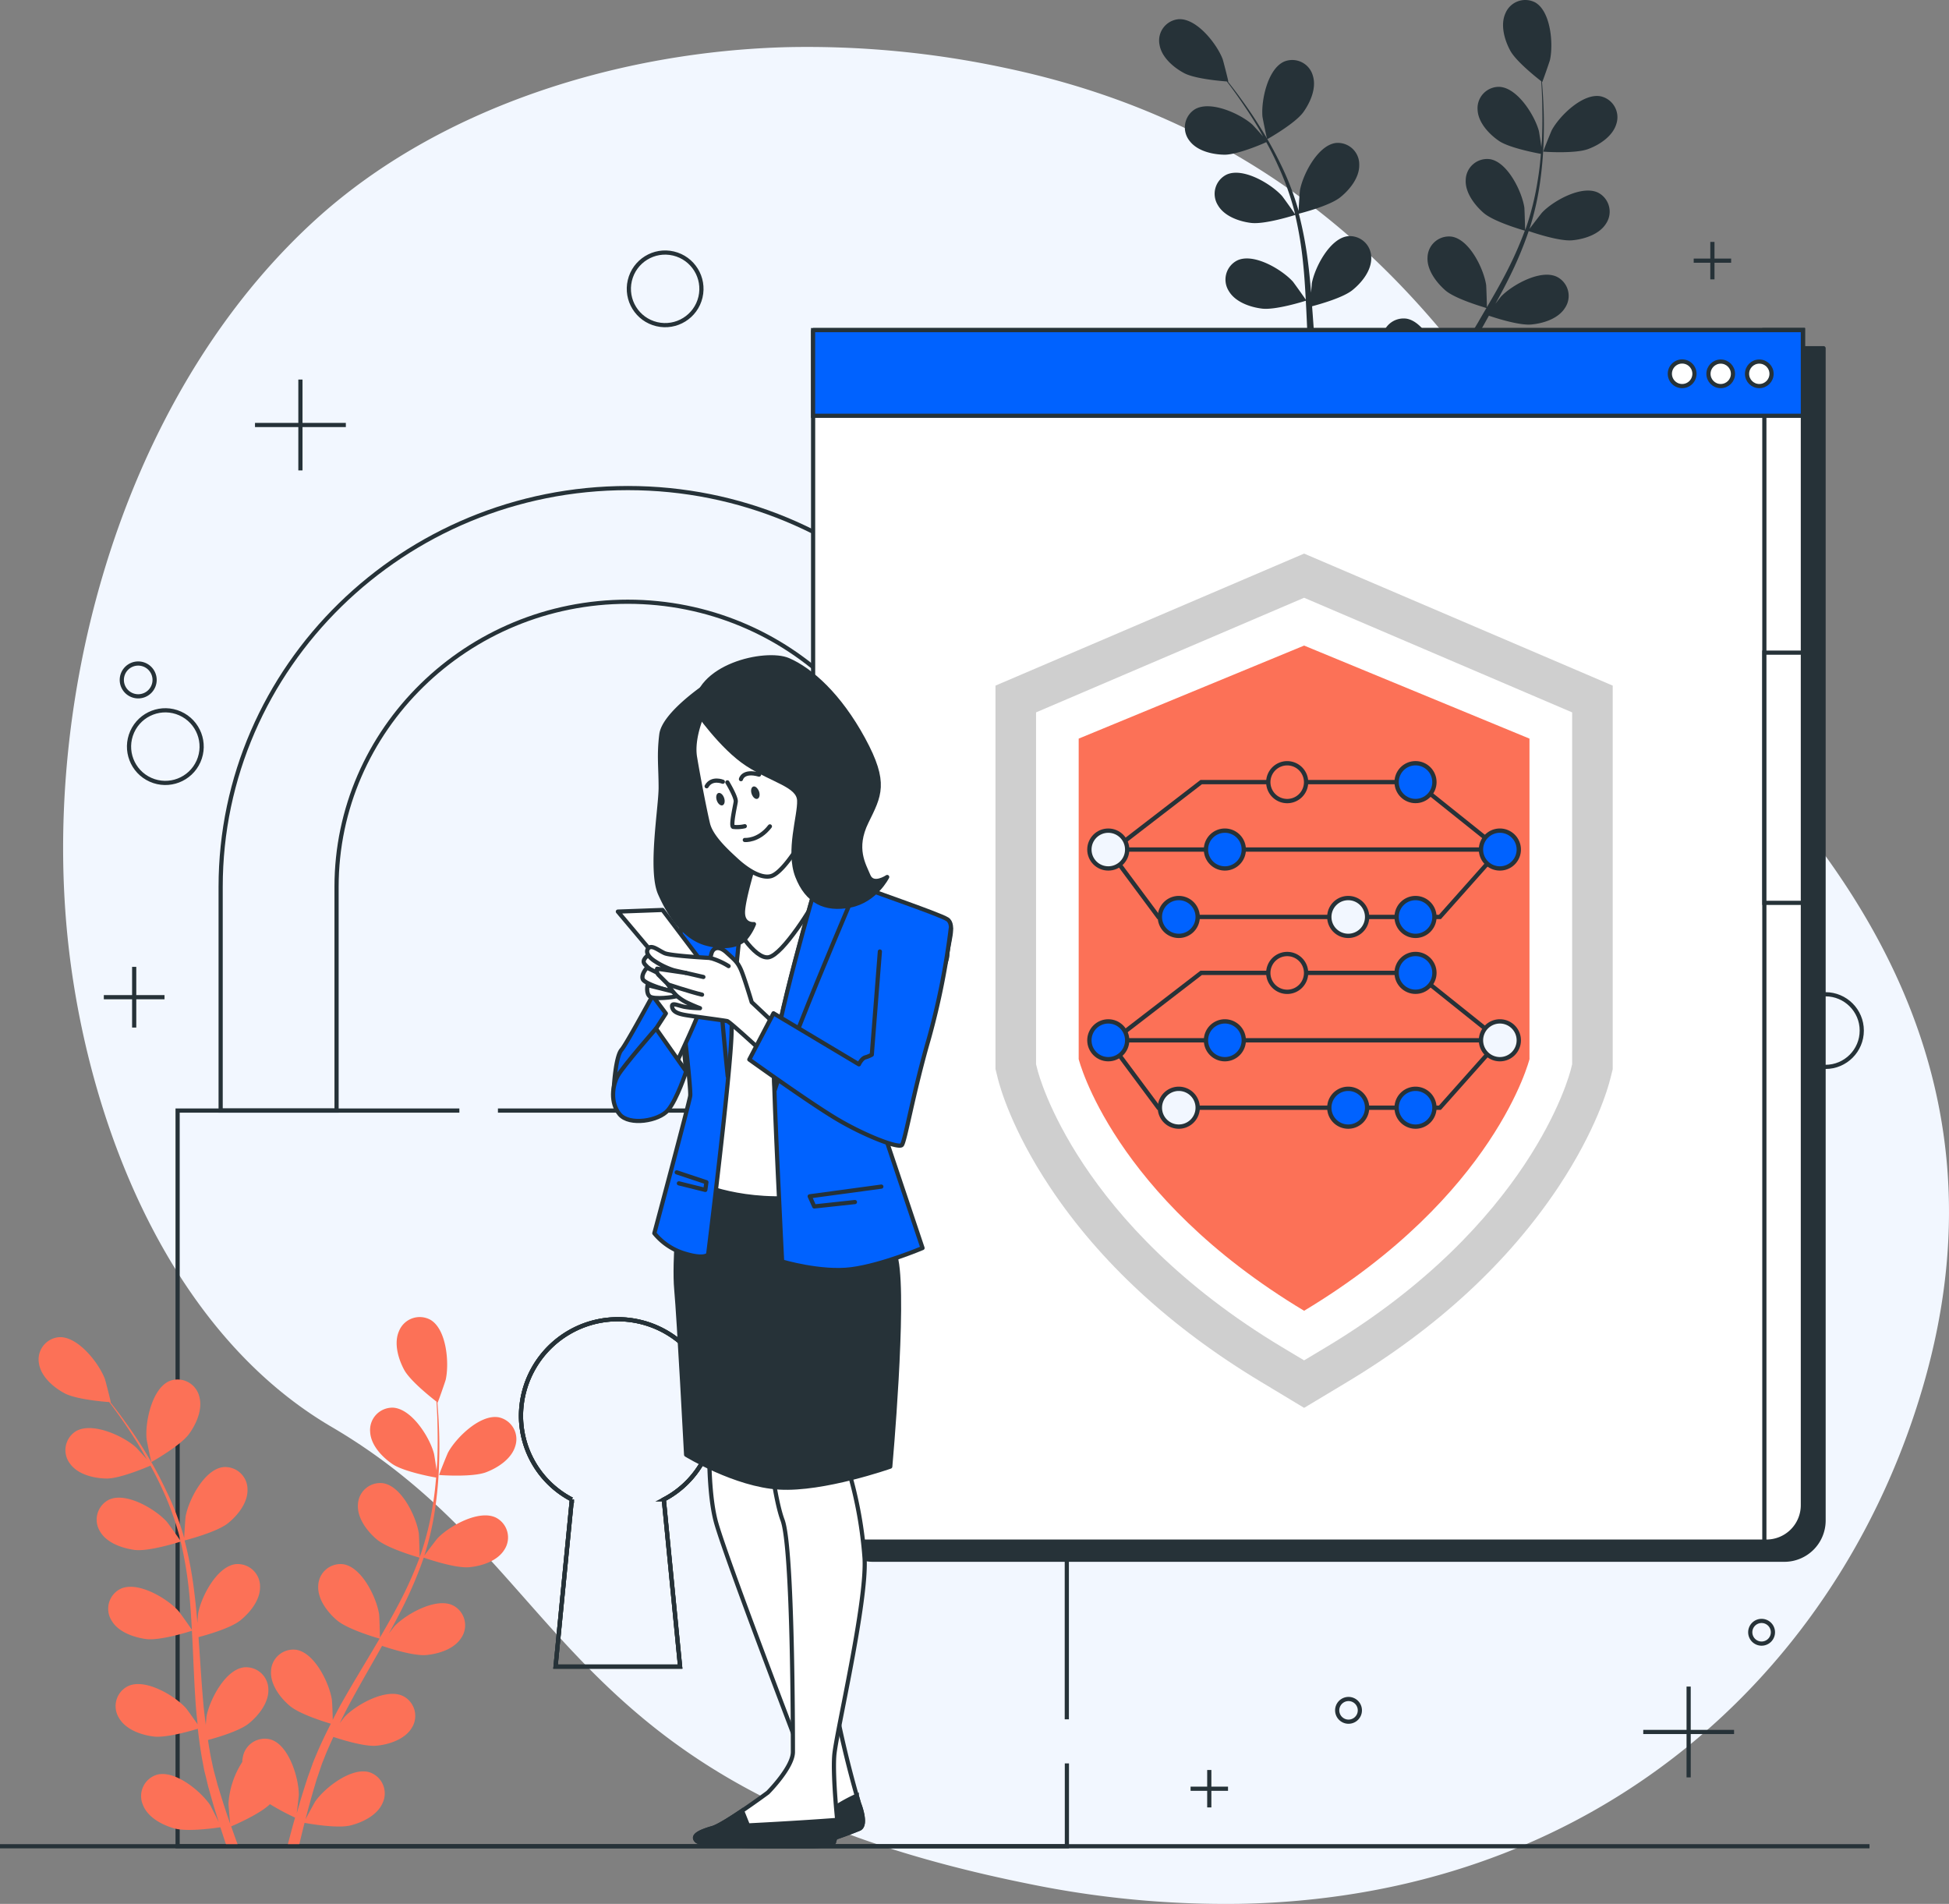 <svg xmlns="http://www.w3.org/2000/svg" width="465.944" height="455.113" viewBox="0 0 465.944 455.113">
  <rect x="0" y="0" width="465.944" height="455.113" fill="#808080" stroke="none"/>
  <g id="Privacy_policy-bro" data-name="Privacy policy-bro" transform="translate(-20.54 -11.821)">
    <g id="freepik--background-simple--inject-2">
      <path id="Tracé_122887" data-name="Tracé 122887" d="M37.05,239.07c5,42.21,24.26,91.29,62.75,113.83C158,387,153.09,439.38,266.6,462.16a233.314,233.314,0,0,0,50.33,4.75,194.427,194.427,0,0,0,24.7-2c72.15-10.54,120.7-60.69,138.51-121.23,23.44-79.61-23.36-131.73-54.38-163.13S372,51.29,260.59,28a226.339,226.339,0,0,0-51.72-4.91c-39.65,1-82.88,14-112.8,41.16q-3.37,3.06-6.56,6.34C47.92,113.28,30.25,181.53,37.05,239.07Z" fill="#f2f7ff"/>
    </g>
    <g id="freepik--Graphics--inject-2">
      <line id="Ligne_4477" data-name="Ligne 4477" y2="14.51" transform="translate(52.62 242.94)" fill="none" stroke="#263238" stroke-miterlimit="10" stroke-width="1"/>
      <line id="Ligne_4478" data-name="Ligne 4478" x1="14.51" transform="translate(45.36 250.19)" fill="none" stroke="#263238" stroke-miterlimit="10" stroke-width="1"/>
      <line id="Ligne_4479" data-name="Ligne 4479" y2="8.95" transform="translate(382.65 372.48)" fill="none" stroke="#263238" stroke-miterlimit="10" stroke-width="1"/>
      <line id="Ligne_4480" data-name="Ligne 4480" x1="8.94" transform="translate(378.18 376.95)" fill="none" stroke="#263238" stroke-miterlimit="10" stroke-width="1"/>
      <line id="Ligne_4481" data-name="Ligne 4481" y2="8.95" transform="translate(429.92 69.65)" fill="none" stroke="#263238" stroke-miterlimit="10" stroke-width="1"/>
      <line id="Ligne_4482" data-name="Ligne 4482" x1="8.95" transform="translate(425.45 74.13)" fill="none" stroke="#263238" stroke-miterlimit="10" stroke-width="1"/>
      <line id="Ligne_4483" data-name="Ligne 4483" y2="8.95" transform="translate(309.64 434.92)" fill="none" stroke="#263238" stroke-miterlimit="10" stroke-width="1"/>
      <line id="Ligne_4484" data-name="Ligne 4484" x1="8.95" transform="translate(305.17 439.4)" fill="none" stroke="#263238" stroke-miterlimit="10" stroke-width="1"/>
      <line id="Ligne_4485" data-name="Ligne 4485" y2="21.71" transform="translate(424.24 414.98)" fill="none" stroke="#263238" stroke-miterlimit="10" stroke-width="1"/>
      <line id="Ligne_4486" data-name="Ligne 4486" x1="21.71" transform="translate(413.39 425.83)" fill="none" stroke="#263238" stroke-miterlimit="10" stroke-width="1"/>
      <line id="Ligne_4487" data-name="Ligne 4487" y2="21.72" transform="translate(92.36 102.55)" fill="none" stroke="#263238" stroke-miterlimit="10" stroke-width="1"/>
      <line id="Ligne_4488" data-name="Ligne 4488" x1="21.72" transform="translate(81.5 113.41)" fill="none" stroke="#263238" stroke-miterlimit="10" stroke-width="1"/>
      <path id="Tracé_122889" data-name="Tracé 122889" d="M57.5,174.35a3.92,3.92,0,1,1-3.92-3.92A3.92,3.92,0,0,1,57.5,174.35Z" fill="none" stroke="#263238" stroke-miterlimit="10" stroke-width="1"/>
      <path id="Tracé_122890" data-name="Tracé 122890" d="M444.39,402a2.71,2.71,0,1,1-2.71-2.71A2.71,2.71,0,0,1,444.39,402Z" fill="none" stroke="#263238" stroke-miterlimit="10" stroke-width="1"/>
      <path id="Tracé_122891" data-name="Tracé 122891" d="M345.64,420.66a2.71,2.71,0,1,1-.8-1.92,2.72,2.72,0,0,1,.8,1.92Z" fill="none" stroke="#263238" stroke-miterlimit="10" stroke-width="1"/>
      <circle id="Ellipse_906" data-name="Ellipse 906" cx="8.68" cy="8.68" r="8.68" transform="translate(48.607 194.69) rotate(-65.99)" fill="none" stroke="#263238" stroke-miterlimit="10" stroke-width="1"/>
      <circle id="Ellipse_907" data-name="Ellipse 907" cx="8.68" cy="8.68" r="8.68" transform="translate(448.27 249.49)" fill="none" stroke="#263238" stroke-miterlimit="10" stroke-width="1"/>
      <circle id="Ellipse_908" data-name="Ellipse 908" cx="8.68" cy="8.68" r="8.68" transform="matrix(0.229, -0.973, 0.973, 0.229, 169.122, 87.324)" fill="none" stroke="#263238" stroke-miterlimit="10" stroke-width="1"/>
    </g>
    <g id="freepik--Padlock--inject-2">
      <path id="Tracé_122892" data-name="Tracé 122892" d="M170.66,128.49c-53.69,0-97.37,42.77-97.37,95.33v53.47H101V223.82c0-37.58,31.23-68.16,69.62-68.16s69.61,30.58,69.61,68.16v53.47H268V223.82C268,171.26,224.34,128.49,170.66,128.49Z" fill="none" stroke="#263238" stroke-miterlimit="10" stroke-width="1"/>
      <path id="Tracé_122893" data-name="Tracé 122893" d="M275.58,422.81V277.29h-136m-9.22,0H63V453.15H275.6V433.34m-96.35-63.08,3.89,39.95H153.36l3.89-39.95a22.57,22.57,0,0,1-12.16-19.94,23.147,23.147,0,1,1,46.295,0,22.58,22.58,0,0,1-12.155,19.94Z" fill="none" stroke="#263238" stroke-miterlimit="10" stroke-width="1"/>
      <path id="Tracé_122894" data-name="Tracé 122894" d="M179.23,370.26l3.89,39.95H153.36l3.89-39.95a22.57,22.57,0,0,1-12.16-19.94,23.147,23.147,0,1,1,46.295,0,22.58,22.58,0,0,1-12.155,19.94Z" fill="none" stroke="#263238" stroke-miterlimit="10" stroke-width="1"/>
      <path id="Tracé_122895" data-name="Tracé 122895" d="M179.23,370.26l3.89,39.95H153.36l3.89-39.95a22.57,22.57,0,0,1-12.16-19.94,23.147,23.147,0,1,1,46.295,0,22.58,22.58,0,0,1-12.155,19.94Z" fill="none" stroke="#263238" stroke-miterlimit="10" stroke-width="1"/>
    </g>
    <g id="freepik--plant-2--inject-2">
      <path id="Tracé_122896" data-name="Tracé 122896" d="M403.19,34.84c-4.25-.8-9.8,4.66-11.65,8.06-.16.29-2.13,5.16-2.05,5.17s7.58.56,10.75-.63c2.7-1,5.85-3.06,6.72-6a5.12,5.12,0,0,0-3.77-6.6Z" fill="#263238"/>
      <path id="Tracé_122897" data-name="Tracé 122897" d="M334.13,106.28c.28,2.44.6,4.86,1,7.23.21,1,.35,2.06.61,3s.47,1.94.71,2.9c.55,2,1.05,3.79,1.61,5.61.28.91.56,1.78.84,2.67-.69-1.41-1.82-3.63-1.95-3.82-2.12-3.22-8.13-8.2-12.29-7a5.11,5.11,0,0,0-3.19,6.91c1.11,2.84,4.43,4.61,7.2,5.39,3.07.86,9.78-.14,10.6-.27.48,1.48.95,2.93,1.43,4.33h2.68c-.54-1.46-1.08-3-1.62-4.52.75-.32,6.56-2.83,8.9-5.1a53.071,53.071,0,0,0,5.76,3.08c-.62,2.2-1.2,4.35-1.71,6.36a1.158,1.158,0,0,0,0,.18h2.63c.39-1.71.83-3.49,1.3-5.33.83.16,7.5,1.35,10.58.59,2.8-.7,6.17-2.37,7.37-5.18a5.11,5.11,0,0,0-3-7c-4.13-1.29-10.28,3.5-12.51,6.66-.14.2-1.55,2.78-2.24,4.11.31-1.2.61-2.39,1-3.63.48-1.79,1-3.67,1.58-5.49.32-.93.63-1.87,1-2.83s.71-1.85,1.06-2.8c.55-1.37,1.19-2.76,1.82-4.14,1.79.6,7.09,2.27,9.87,2s6.45-1.4,8.06-4a5.12,5.12,0,0,0-1.88-7.38c-3.89-1.89-10.7,1.92-13.37,4.7-.09.09-.59.74-1.18,1.51.65-1.33,1.31-2.67,2-4,2-3.77,4.19-7.55,6.36-11.35.45-.79.88-1.59,1.33-2.38,1.51.51,7.23,2.37,10.14,2.1s6.46-1.4,8.07-4A5.11,5.11,0,0,0,392.77,78c-3.88-1.9-10.69,1.91-13.37,4.69-.09.1-.69.87-1.36,1.75,1.15-2.08,2.27-4.17,3.31-6.28A89.36,89.36,0,0,0,386,67.06c.53.18,7.19,2.5,10.43,2.2,2.87-.27,6.46-1.41,8.07-4a5.12,5.12,0,0,0-1.89-7.38c-3.88-1.89-10.69,1.91-13.36,4.7-.19.19-2.35,3-3.08,4a.686.686,0,0,1,.05-.13,67,67,0,0,0,2.57-11.58,90.721,90.721,0,0,0,.81-10.58c.09-3.28,0-6.29-.15-8.95-.08-1.44-.17-2.75-.28-4l.07.06c.07,0,1.78-4.92,1.85-5.25.83-3.77.23-11.54-3.5-13.73A5.13,5.13,0,0,0,380.44,15c-1.26,2.77-.22,6.39,1.15,8.92s6.21,6.39,7.41,7.31c.09,1.28.16,2.64.21,4.16.07,2.65.12,5.65,0,8.92,0,.87-.12,1.8-.18,2.71-.21-1.55-.54-3.67-.59-3.88-1-3.73-5.12-10.35-9.44-10.56a5.11,5.11,0,0,0-5.21,5.54c.15,3,2.74,5.78,5.13,7.4s8.65,2.84,10,3.08c-.16,2-.38,4.06-.74,6.19a66.347,66.347,0,0,1-2.78,11.38c-.08.22-.18.43-.26.64,0-.78-.13-5.1-.18-5.4-.58-3.81-4-10.85-8.21-11.54a5.12,5.12,0,0,0-5.8,4.94c-.18,3,2.09,6,4.29,7.92,2.53,2.16,9.58,4.15,9.84,4.23a89.457,89.457,0,0,1-4.78,10.66c-1.34,2.56-2.8,5.1-4.29,7.63,0-1-.14-5-.18-5.32-.58-3.82-3.95-10.85-8.22-11.54a5.12,5.12,0,0,0-5.79,4.94c-.18,3,2.09,6,4.28,7.92,2.47,2.1,9.22,4,9.79,4.21-.68,1.15-1.35,2.3-2,3.44-2.25,3.75-4.51,7.49-6.63,11.26-.74,1.3-1.41,2.61-2.1,3.92,0-1.53-.14-4.31-.17-4.55-.58-3.82-4-10.85-8.22-11.54a5.12,5.12,0,0,0-5.79,4.94c-.18,3,2.09,6,4.28,7.91s7.84,3.64,9.44,4.11c-1.12,2.19-2.18,4.39-3.13,6.6-.38,1-.84,1.92-1.16,2.87s-.68,1.88-1,2.81c-.62,1.94-1.21,3.74-1.75,5.57-.27.92-.51,1.79-.77,2.69.2-1.56.48-4,.48-4.26,0-3.86-2.26-11.32-6.37-12.65a5.12,5.12,0,0,0-6.48,4,6,6,0,0,0-.13,1.12,19.87,19.87,0,0,0-3.16,9.52c0,.24.23,3.17.39,4.67-.4-1.18-.81-2.34-1.2-3.56-.59-1.76-1.15-3.64-1.71-5.46-.25-1-.51-1.91-.76-2.88s-.43-1.94-.66-2.93c-.3-1.44-.53-3-.77-4.46,1.83-.48,7.16-2,9.34-3.76s4.61-4.73,4.52-7.78A5.12,5.12,0,0,0,344.65,92c-4.29.56-7.86,7.49-8.56,11.29,0,.13-.09.94-.15,1.91-.19-1.47-.38-2.94-.52-4.45-.4-4.26-.67-8.61-1-13-.06-.91-.14-1.82-.2-2.72,1.54-.41,7.33-2,9.62-3.84s4.61-4.74,4.52-7.79a5.12,5.12,0,0,0-5.65-5.11c-4.28.56-7.86,7.49-8.56,11.29,0,.13-.09,1.11-.17,2.2-.19-2.36-.41-4.72-.7-7a91.739,91.739,0,0,0-2.23-11.88c.55-.14,7.38-1.88,9.91-3.92,2.25-1.8,4.61-4.73,4.53-7.78a5.12,5.12,0,0,0-5.61-5.2c-4.28.56-7.86,7.49-8.56,11.29-.05.27-.29,3.8-.33,5.07v-.14a66,66,0,0,0-4.25-11.08,89.116,89.116,0,0,0-5.16-9.26c-1.73-2.79-3.48-5.24-5.06-7.39-.86-1.16-1.66-2.2-2.43-3.17h.09c.08,0-1.23-5.08-1.35-5.39-1.38-3.61-6.18-9.76-10.49-9.52a5.11,5.11,0,0,0-4.6,6.07c.47,3,3.33,5.45,5.87,6.81s8.71,1.9,10.22,2c.78,1,1.59,2.11,2.47,3.35,1.52,2.18,3.22,4.65,4.88,7.46.45.75.89,1.58,1.34,2.37-1-1.18-2.47-2.77-2.63-2.91-2.89-2.56-10-5.81-13.7-3.61a5.13,5.13,0,0,0-1.29,7.51c1.81,2.45,5.48,3.3,8.36,3.34s8.79-2.41,10-3c1,1.77,1.92,3.61,2.8,5.58a65.735,65.735,0,0,1,3.95,11c.05.21.08.45.14.67-.41-.67-2.93-4.18-3.13-4.4-2.59-2.87-9.28-6.88-13.22-5.1a5.12,5.12,0,0,0-2.1,7.32c1.52,2.64,5.07,3.89,7.94,4.24,3.29.4,10.28-1.82,10.54-1.91a90.191,90.191,0,0,1,1.89,11.54c.3,2.87.48,5.79.64,8.72-.56-.85-2.9-4.11-3.09-4.33-2.59-2.86-9.28-6.87-13.22-5.09a5.12,5.12,0,0,0-2.11,7.32c1.53,2.64,5.08,3.88,7.94,4.23,3.22.4,9.92-1.7,10.49-1.88.07,1.33.14,2.66.2,4,.2,4.36.38,8.74.68,13,.11,1.5.27,3,.42,4.43-.87-1.26-2.5-3.52-2.66-3.7-2.59-2.86-9.28-6.87-13.22-5.09a5.11,5.11,0,0,0-2.1,7.32c1.53,2.64,5.07,3.88,7.94,4.23S332.54,106.76,334.13,106.28Z" fill="#263238"/>
      <path id="Tracé_122898" data-name="Tracé 122898" d="M323.49,45.1s6.63-3.71,8.62-6.45c1.69-2.34,3.2-5.78,2.3-8.7a5.11,5.11,0,0,0-6.79-3.44c-4,1.67-5.6,9.3-5.27,13.15C322.38,40,323.42,45.14,323.49,45.1Z" fill="#263238"/>
    </g>
    <g id="freepik--plant-1--inject-2">
      <path id="Tracé_122899" data-name="Tracé 122899" d="M139.8,350.62c-4.43-.83-10.22,4.86-12.14,8.4-.17.3-2.22,5.38-2.14,5.39s7.9.59,11.2-.65c2.81-1.06,6.1-3.19,7-6.24a5.34,5.34,0,0,0-3.92-6.9Z" fill="#fc7157"/>
      <path id="Tracé_122900" data-name="Tracé 122900" d="M67.83,425.07c.29,2.54.63,5.06,1.08,7.53.22,1.06.37,2.15.64,3.16s.49,2,.73,3c.58,2.05,1.1,4,1.69,5.85.29.95.58,1.85.87,2.78-.72-1.47-1.9-3.78-2-4-2.21-3.35-8.47-8.54-12.81-7.33a5.33,5.33,0,0,0-3.32,7.21c1.16,3,4.61,4.8,7.51,5.62,3.19.89,10.18-.15,11-.28.5,1.54,1,3.05,1.48,4.5h2.8q-.84-2.26-1.69-4.71c.79-.33,6.84-2.94,9.27-5.31a57.082,57.082,0,0,0,6,3.21c-.65,2.29-1.25,4.53-1.78,6.63v.18H92c.41-1.78.86-3.64,1.35-5.55.87.16,7.82,1.41,11,.61,2.91-.73,6.43-2.46,7.67-5.39a5.33,5.33,0,0,0-3.1-7.3c-4.3-1.34-10.71,3.65-13,6.94-.15.22-1.62,2.9-2.34,4.29.32-1.25.64-2.49,1-3.78.5-1.87,1.09-3.83,1.65-5.72l1-2.95c.32-1,.74-1.94,1.11-2.92.58-1.43,1.24-2.88,1.9-4.32,1.87.62,7.38,2.36,10.28,2.1s6.73-1.47,8.4-4.17a5.32,5.32,0,0,0-2-7.69c-4-2-11.14,2-13.93,4.89-.09.1-.62.77-1.23,1.58.69-1.39,1.36-2.78,2.11-4.17,2.1-3.93,4.37-7.87,6.62-11.83.47-.82.93-1.65,1.39-2.48,1.58.54,7.53,2.47,10.57,2.19s6.73-1.46,8.4-4.16a5.33,5.33,0,0,0-2-7.69c-4-2-11.14,2-13.93,4.89-.1.1-.73.91-1.42,1.82,1.2-2.17,2.36-4.34,3.45-6.54a95.459,95.459,0,0,0,4.89-11.6c.55.19,7.49,2.6,10.87,2.29,3-.28,6.72-1.46,8.4-4.17a5.33,5.33,0,0,0-2-7.68c-4.05-2-11.15,2-13.93,4.89-.2.2-2.44,3.14-3.21,4.21a.58.58,0,0,0,.05-.14,68.879,68.879,0,0,0,2.68-12.06,94.178,94.178,0,0,0,.84-11c.1-3.42,0-6.56-.15-9.33-.08-1.5-.18-2.87-.29-4.15l.07.06c.07,0,1.86-5.13,1.93-5.47.87-3.93.24-12-3.65-14.3a5.33,5.33,0,0,0-7.49,2.63c-1.32,2.89-.23,6.65,1.19,9.3s6.48,6.65,7.73,7.62c.09,1.33.17,2.75.22,4.32.07,2.77.12,5.9,0,9.3,0,.91-.13,1.88-.19,2.83-.22-1.62-.56-3.83-.62-4-1-3.89-5.33-10.79-9.83-11a5.34,5.34,0,0,0-5.43,5.79c.16,3.17,2.85,6,5.34,7.7s9,3,10.43,3.21c-.18,2.09-.4,4.24-.77,6.46a69.6,69.6,0,0,1-2.9,11.86c-.08.22-.19.44-.27.66,0-.82-.14-5.31-.19-5.62-.61-4-4.11-11.31-8.56-12a5.33,5.33,0,0,0-6,5.15c-.19,3.17,2.18,6.3,4.47,8.25,2.63,2.25,10,4.32,10.26,4.4a93.149,93.149,0,0,1-5,11.11c-1.39,2.67-2.92,5.32-4.47,8,0-1.06-.14-5.24-.19-5.54-.6-4-4.11-11.3-8.56-12a5.33,5.33,0,0,0-6,5.15c-.19,3.17,2.18,6.29,4.47,8.24,2.57,2.2,9.6,4.22,10.2,4.39-.71,1.2-1.41,2.4-2.12,3.59-2.34,3.91-4.7,7.81-6.91,11.73-.77,1.36-1.47,2.73-2.18,4.09,0-1.59-.15-4.5-.19-4.75-.6-4-4.11-11.3-8.56-12a5.34,5.34,0,0,0-6,5.15c-.18,3.17,2.18,6.3,4.47,8.25s8.17,3.79,9.83,4.28c-1.16,2.28-2.27,4.57-3.26,6.88-.4,1-.87,2-1.2,3l-1.06,2.93c-.65,2-1.26,3.9-1.82,5.8-.29,1-.54,1.87-.81,2.81.21-1.63.5-4.2.5-4.44,0-4-2.35-11.8-6.64-13.18a5.32,5.32,0,0,0-6.74,4.17,5.85,5.85,0,0,0-.14,1.18,20.68,20.68,0,0,0-3.3,9.91c0,.26.25,3.31.41,4.87-.42-1.22-.84-2.43-1.25-3.71-.61-1.83-1.2-3.79-1.78-5.68-.26-1-.53-2-.8-3s-.45-2-.68-3c-.31-1.51-.56-3.08-.8-4.65,1.9-.5,7.46-2.1,9.73-3.92s4.8-4.93,4.71-8.11a5.33,5.33,0,0,0-5.88-5.33c-4.47.59-8.19,7.81-8.92,11.77,0,.12-.09,1-.16,2-.19-1.54-.39-3.08-.54-4.64-.41-4.44-.69-9-1-13.52-.06-.95-.14-1.89-.2-2.84,1.6-.42,7.64-2.09,10-4s4.8-4.93,4.71-8.11a5.34,5.34,0,0,0-5.88-5.33c-4.47.59-8.2,7.81-8.92,11.77,0,.14-.11,1.15-.18,2.29-.2-2.46-.43-4.92-.74-7.35a92.472,92.472,0,0,0-2.32-12.38c.57-.14,7.69-2,10.33-4.08,2.35-1.88,4.81-4.93,4.71-8.11a5.33,5.33,0,0,0-5.87-5.33c-4.47.59-8.2,7.81-8.92,11.77-.06.28-.31,4-.35,5.28v-.14a69.229,69.229,0,0,0-4.42-11.55A94.586,94.586,0,0,0,54.72,358c-1.8-2.91-3.63-5.46-5.27-7.7-.89-1.21-1.74-2.29-2.53-3.3H47c.09,0-1.28-5.3-1.41-5.62-1.44-3.76-6.43-10.17-10.93-9.92a5.34,5.34,0,0,0-4.8,6.32c.5,3.14,3.48,5.69,6.13,7.1s9.07,2,10.65,2.09c.81,1.06,1.65,2.21,2.57,3.49,1.58,2.27,3.35,4.85,5.08,7.79.47.78.93,1.63,1.4,2.46-1.07-1.23-2.58-2.89-2.74-3-3-2.67-10.4-6.06-14.28-3.76a5.33,5.33,0,0,0-1.34,7.82c1.89,2.56,5.71,3.44,8.71,3.48s9.16-2.51,10.47-3.08c1,1.84,2,3.76,2.92,5.81a69.452,69.452,0,0,1,4.12,11.49,3.474,3.474,0,0,0,.14.7c-.43-.69-3.05-4.35-3.26-4.58-2.7-3-9.67-7.16-13.78-5.31a5.34,5.34,0,0,0-2.19,7.63c1.6,2.75,5.29,4,8.28,4.41,3.43.42,10.71-1.9,11-2a93.312,93.312,0,0,1,2,12c.31,3,.5,6,.67,9.09-.58-.9-3-4.29-3.22-4.52-2.7-3-9.67-7.16-13.78-5.3a5.32,5.32,0,0,0-2.19,7.62c1.59,2.75,5.29,4,8.27,4.42,3.36.41,10.34-1.78,10.93-2,.07,1.39.15,2.78.21,4.17.21,4.54.39,9.1.71,13.59.11,1.55.28,3.08.44,4.61-.91-1.31-2.6-3.67-2.77-3.85-2.7-3-9.67-7.16-13.78-5.31A5.32,5.32,0,0,0,49,422.5c1.59,2.76,5.29,4.05,8.27,4.42S66.18,425.57,67.83,425.07Z" fill="#fc7157"/>
      <path id="Tracé_122901" data-name="Tracé 122901" d="M56.74,361.31s6.91-3.86,9-6.72c1.77-2.43,3.34-6,2.41-9.06a5.33,5.33,0,0,0-7.08-3.59c-4.16,1.75-5.84,9.69-5.5,13.7C55.58,356,56.67,361.35,56.74,361.31Z" fill="#fc7157"/>
    </g>
    <g id="freepik--Icon--inject-2">
      <path id="Tracé_122902" data-name="Tracé 122902" d="M219.87,95.06H456.5V375.28a9.38,9.38,0,0,1-9.38,9.38H229.26a9.38,9.38,0,0,1-9.38-9.38V95.06Z" fill="#263238" stroke="#263238" stroke-linecap="round" stroke-linejoin="round" stroke-width="1"/>
      <path id="Tracé_122903" data-name="Tracé 122903" d="M214.92,90.73H451.55V370.95a9.38,9.38,0,0,1-9.38,9.38H224.31a9.38,9.38,0,0,1-9.38-9.38V90.73Z" fill="#fff" stroke="#263238" stroke-miterlimit="10" stroke-width="1"/>
      <path id="Tracé_122904" data-name="Tracé 122904" d="M442.34,90.73v289.6h.5a8.71,8.71,0,0,0,8.71-8.71V90.73Z" fill="#fff" stroke="#263238" stroke-miterlimit="10" stroke-width="1"/>
      <rect id="Rectangle_4264" data-name="Rectangle 4264" width="9.21" height="59.81" transform="translate(442.34 167.83)" fill="#fff" stroke="#263238" stroke-miterlimit="10" stroke-width="1"/>
      <rect id="Rectangle_4265" data-name="Rectangle 4265" width="236.63" height="20.48" transform="translate(214.92 90.73)" fill="#0062ff" stroke="#263238" stroke-miterlimit="10" stroke-width="1"/>
      <path id="Tracé_122905" data-name="Tracé 122905" d="M425.63,101.18a2.94,2.94,0,1,0-2.94,2.93,2.94,2.94,0,0,0,2.94-2.93Z" fill="#fff" stroke="#263238" stroke-miterlimit="10" stroke-width="1"/>
      <circle id="Ellipse_909" data-name="Ellipse 909" cx="2.93" cy="2.93" r="2.93" transform="translate(428.98 98.25)" fill="#fff" stroke="#263238" stroke-miterlimit="10" stroke-width="1"/>
      <circle id="Ellipse_910" data-name="Ellipse 910" cx="2.93" cy="2.93" r="2.93" transform="translate(438.2 98.25)" fill="#fff" stroke="#263238" stroke-miterlimit="10" stroke-width="1"/>
      <path id="Tracé_122906" data-name="Tracé 122906" d="M321.81,319.61c-21.65-13-38.71-28.74-50.69-46.76-9.18-13.81-12-24.06-12.49-26l-.6-2.42V152.38l74.28-31.77,74.28,31.77v92.08l-.61,2.42c-.47,1.91-3.3,12.16-12.49,26-12,18-29,33.75-50.68,46.76l-10.5,6.3Z" transform="translate(0 23)" fill="#cfcfcf" stroke="#fff" stroke-linecap="round" stroke-linejoin="round" stroke-width="1"/>
      <path id="Tracé_122907" data-name="Tracé 122907" d="M327.06,310.86c-48.85-29.33-58.16-64.94-58.53-66.44l-.3-1.21v-84.1l64.08-27.4,64.08,27.4v84.1l-.3,1.21c-.37,1.5-9.69,37.11-58.53,66.44L332.31,314Z" transform="translate(0 23)" fill="#fff"/>
      <path id="Tracé_122908" data-name="Tracé 122908" d="M332.31,143.14l-53.89,22.24V242s8.11,32.66,53.89,60.15C378.09,274.63,386.19,242,386.19,242V165.38Z" transform="translate(0 23)" fill="#fc7157"/>
      <g id="freepik--Graphics--inject-1305" transform="translate(255.019 181.969)">
        <g id="Groupe_2999" data-name="Groupe 2999" transform="translate(25.959 12.294)">
          <line id="Ligne_2567" data-name="Ligne 2567" x1="89.102" transform="translate(4.518 20.634)" fill="none" stroke="#263238" stroke-miterlimit="10" stroke-width="1.029"/>
          <path id="Tracé_113513" data-name="Tracé 113513" d="M403.607,137.336,383.472,121.22h-51.28L311.27,137.336" transform="translate(-305.47 -116.702)" fill="none" stroke="#263238" stroke-miterlimit="10" stroke-width="1.029"/>
          <path id="Tracé_113514" data-name="Tracé 113514" d="M402.1,136.238a4.518,4.518,0,1,0,4.507-4.518,4.518,4.518,0,0,0-4.507,4.518Z" transform="translate(-374.228 -115.604)" fill="#0062ff" stroke="#263238" stroke-miterlimit="10" stroke-width="1.029"/>
          <circle id="Ellipse_437" data-name="Ellipse 437" cx="4.518" cy="4.518" r="4.518" transform="translate(73.452)" fill="#0062ff" stroke="#263238" stroke-miterlimit="10" stroke-width="1.029"/>
          <path id="Tracé_113515" data-name="Tracé 113515" d="M380.59,121.647a4.518,4.518,0,1,0,4.507-4.507A4.518,4.518,0,0,0,380.59,121.647Z" transform="translate(-337.819 -117.129)" fill="#fc7157" stroke="#263238" stroke-miterlimit="10" stroke-width="1.029"/>
          <path id="Tracé_113516" data-name="Tracé 113516" d="M404.89,135.81l-14.338,16.116h-67.3L311.27,135.81" transform="translate(-306.753 -115.177)" fill="none" stroke="#263238" stroke-miterlimit="10" stroke-width="1.029"/>
          <path id="Tracé_113517" data-name="Tracé 113517" d="M359.53,150.828a4.518,4.518,0,1,0,4.518-4.518A4.518,4.518,0,0,0,359.53,150.828Z" transform="translate(-302.171 -114.078)" fill="#f2f7ff" stroke="#263238" stroke-miterlimit="10" stroke-width="1.029"/>
          <path id="Tracé_113518" data-name="Tracé 113518" d="M327.88,150.828a4.518,4.518,0,1,0,4.518-4.518A4.518,4.518,0,0,0,327.88,150.828Z" transform="translate(-254.428 -114.078)" fill="#0062ff" stroke="#263238" stroke-miterlimit="10" stroke-width="1.029"/>
          <path id="Tracé_113519" data-name="Tracé 113519" d="M425.04,150.828a4.518,4.518,0,1,0,4.518-4.518A4.518,4.518,0,0,0,425.04,150.828Z" transform="translate(-408.186 -114.078)" fill="#0062ff" stroke="#263238" stroke-miterlimit="10" stroke-width="1.029"/>
          <circle id="Ellipse_438" data-name="Ellipse 438" cx="4.518" cy="4.518" r="4.518" transform="translate(0 16.116)" fill="#f2f7ff" stroke="#263238" stroke-miterlimit="10" stroke-width="1.029"/>
          <path id="Tracé_113520" data-name="Tracé 113520" d="M307.18,136.238a4.518,4.518,0,1,0,4.507-4.518,4.518,4.518,0,0,0-4.507,4.518Z" transform="translate(-213.561 -115.604)" fill="#0062ff" stroke="#263238" stroke-miterlimit="10" stroke-width="1.029"/>
        </g>
      </g>
      <g id="freepik--Graphics--inject-1305-2" data-name="freepik--Graphics--inject-1305" transform="translate(255.019 227.566)">
        <g id="Groupe_2999-2" data-name="Groupe 2999" transform="translate(25.959 12.294)">
          <line id="Ligne_2567-2" data-name="Ligne 2567" x1="89.102" transform="translate(4.518 20.634)" fill="none" stroke="#263238" stroke-miterlimit="10" stroke-width="1.029"/>
          <path id="Tracé_113513-2" data-name="Tracé 113513" d="M403.607,137.336,383.472,121.22h-51.28L311.27,137.336" transform="translate(-305.47 -116.702)" fill="none" stroke="#263238" stroke-miterlimit="10" stroke-width="1.029"/>
          <path id="Tracé_113514-2" data-name="Tracé 113514" d="M402.1,136.238a4.518,4.518,0,1,0,4.507-4.518,4.518,4.518,0,0,0-4.507,4.518Z" transform="translate(-374.228 -115.604)" fill="#0062ff" stroke="#263238" stroke-miterlimit="10" stroke-width="1.029"/>
          <circle id="Ellipse_437-2" data-name="Ellipse 437" cx="4.518" cy="4.518" r="4.518" transform="translate(73.452)" fill="#0062ff" stroke="#263238" stroke-miterlimit="10" stroke-width="1.029"/>
          <path id="Tracé_113515-2" data-name="Tracé 113515" d="M380.59,121.647a4.518,4.518,0,1,0,4.507-4.507A4.518,4.518,0,0,0,380.59,121.647Z" transform="translate(-337.819 -117.129)" fill="#fc7157" stroke="#263238" stroke-miterlimit="10" stroke-width="1.029"/>
          <path id="Tracé_113516-2" data-name="Tracé 113516" d="M404.89,135.81l-14.338,16.116h-67.3L311.27,135.81" transform="translate(-306.753 -115.177)" fill="none" stroke="#263238" stroke-miterlimit="10" stroke-width="1.029"/>
          <path id="Tracé_113517-2" data-name="Tracé 113517" d="M359.53,150.828a4.518,4.518,0,1,0,4.518-4.518A4.518,4.518,0,0,0,359.53,150.828Z" transform="translate(-302.171 -114.078)" fill="#0062ff" stroke="#263238" stroke-miterlimit="10" stroke-width="1.029"/>
          <path id="Tracé_113518-2" data-name="Tracé 113518" d="M327.88,150.828a4.518,4.518,0,1,0,4.518-4.518A4.518,4.518,0,0,0,327.88,150.828Z" transform="translate(-254.428 -114.078)" fill="#0062ff" stroke="#263238" stroke-miterlimit="10" stroke-width="1.029"/>
          <path id="Tracé_113519-2" data-name="Tracé 113519" d="M425.04,150.828a4.518,4.518,0,1,0,4.518-4.518A4.518,4.518,0,0,0,425.04,150.828Z" transform="translate(-408.186 -114.078)" fill="#f2f7ff" stroke="#263238" stroke-miterlimit="10" stroke-width="1.029"/>
          <circle id="Ellipse_438-2" data-name="Ellipse 438" cx="4.518" cy="4.518" r="4.518" transform="translate(0 16.116)" fill="#0062ff" stroke="#263238" stroke-miterlimit="10" stroke-width="1.029"/>
          <path id="Tracé_113520-2" data-name="Tracé 113520" d="M307.18,136.238a4.518,4.518,0,1,0,4.507-4.518,4.518,4.518,0,0,0-4.507,4.518Z" transform="translate(-213.561 -115.604)" fill="#f2f7ff" stroke="#263238" stroke-miterlimit="10" stroke-width="1.029"/>
        </g>
      </g>
    </g>
    <g id="freepik--Character--inject-2">
      <path id="Tracé_122924" data-name="Tracé 122924" d="M190.36,348.1s-1.24,18.61,1.44,27.91,19.65,53.56,19.65,53.56.41,7.85-.21,8.68-3.52,5.38-7.44,7.24-12.2,6.61-10.34,7.23,18.4-1.24,20.26-.41,10.13-2.48,12.2-3.31,0-6,0-6a260.235,260.235,0,0,1-6.2-26.06c-1.86-11.37-4.76-27.08-6.41-34.94a65.13,65.13,0,0,0-4.76-14l2.07-19.43Z" fill="#fff" stroke="#263238" stroke-miterlimit="10" stroke-width="1"/>
      <path id="Tracé_122925" data-name="Tracé 122925" d="M206.48,448.17l-2.12-3c-.19.11-.37.21-.56.3-3.93,1.86-12.2,6.61-10.34,7.23s18.4-1.24,20.26-.41,10.13-2.48,12.2-3.31,0-6,0-6-.21-.7-.55-1.91a37.438,37.438,0,0,0-7.93,4.8C213.1,449.62,206.48,448.17,206.48,448.17Z" fill="#263238" stroke="#263238" stroke-miterlimit="10" stroke-width="1"/>
      <path id="Tracé_122926" data-name="Tracé 122926" d="M203.49,349.55s1.65,19,4.13,25.64,2.48,51.69,2.48,55.41-6,9.72-6,9.72-10.34,7.65-13.23,8.48-5.17,1.86-3.73,3.1,15.72,1.24,20.68,1.24,11.37.2,12-.83a16.7,16.7,0,0,0,1-4.14s-1.24-11.57-.83-16.74,7.86-36.6,7.24-47.14a99.22,99.22,0,0,0-3.73-20.68c-.2-.83,1.45-15.09,1.45-15.09Z" fill="#fff" stroke="#263238" stroke-miterlimit="10" stroke-width="1"/>
      <path id="Tracé_122927" data-name="Tracé 122927" d="M220.86,448.17s-.06-.49-.14-1.32c-9.29.72-21.37,1.32-21.37,1.32l-1.4-3.5c-2.78,1.88-5.73,3.74-7.07,4.13-2.9.82-5.17,1.86-3.73,3.1s15.72,1.24,20.68,1.24,11.37.2,12-.83a16.7,16.7,0,0,0,1.03-4.14Z" fill="#263238" stroke="#263238" stroke-miterlimit="10" stroke-width="1"/>
      <path id="Tracé_122928" data-name="Tracé 122928" d="M183.05,298.55s-1.45,14.91-.83,21.53,2.35,39.48,2.35,39.48,11.73,7.22,22.29,7.84,26.51-5,26.51-5,3.52-39,1.45-49.39-3.11-15.32-3.11-15.32-28-1.45-35.2-3.31-9-2.92-9-2.92l-2.38-.28Z" fill="#263238" stroke="#263238" stroke-linecap="round" stroke-linejoin="round" stroke-width="1"/>
      <path id="Tracé_122929" data-name="Tracé 122929" d="M187.4,294.69s10.77,5.17,26.71,3.1l-1-30.23,7.05-45.77-11.39-.41-12.84,4.56-7.66,58Z" fill="#fff" stroke="#263238" stroke-linecap="round" stroke-linejoin="round" stroke-width="1"/>
      <path id="Tracé_122930" data-name="Tracé 122930" d="M197.65,216.89s-2.77,12.53-2.28,14.15,5.53,10.25,8.95,9.6,10.74-12.53,11.72-14.8-1-6.19-1.14-7-2.12-9.28-2.12-9.28S205,216.24,197.65,216.89Z" fill="#fff" stroke="#263238" stroke-linecap="round" stroke-linejoin="round" stroke-width="1"/>
      <path id="Tracé_122931" data-name="Tracé 122931" d="M198.61,224.47s-3,24.45-3.17,34-5.6,53.19-5.6,53.19-.74,1.3-5.6-.19a14.87,14.87,0,0,1-7.27-4.85s8.39-31.35,8.58-32.84-1.49-16.05-1.49-16.05l-16.8,14.55s.38-7.84,1.87-9.52,12.69-22.58,13.62-24.63-.19-8.21,3.17-10.08S198.61,224.47,198.61,224.47Z" fill="#0062ff" stroke="#263238" stroke-linecap="round" stroke-linejoin="round" stroke-width="1"/>
      <path id="Tracé_122932" data-name="Tracé 122932" d="M182.32,292.06l7.1,2.36-.26,1.84-6.32-1.57" fill="none" stroke="#263238" stroke-linecap="round" stroke-linejoin="round" stroke-width="1"/>
      <path id="Tracé_122933" data-name="Tracé 122933" d="M194.51,269.07s-3-28.93-2.61-35.46" fill="#fff" stroke="#263238" stroke-linecap="round" stroke-linejoin="round" stroke-width="1"/>
      <path id="Tracé_122934" data-name="Tracé 122934" d="M215.78,223s-10.26,35.08-10.26,43.1,2,47.28,2,47.28,9.29,2.78,16.57,1.84,17-5.07,17-5.07l-9.89-29.49S247,242.94,247,240.33s2.05-7.46,0-8.77-19.78-7.28-22.21-8.4S218.77,220.36,215.78,223Z" fill="#0062ff" stroke="#263238" stroke-linecap="round" stroke-linejoin="round" stroke-width="1"/>
      <path id="Tracé_122935" data-name="Tracé 122935" d="M231.24,295.47l-17.13,2.32,1.09,2.42,9.73-1.05" fill="none" stroke="#263238" stroke-linecap="round" stroke-linejoin="round" stroke-width="1"/>
      <path id="Tracé_122936" data-name="Tracé 122936" d="M225.55,223.5c-.34-.14-.63-.25-.81-.34-2.43-1.12-6-2.8-9-.18,0,0-10.26,35.08-10.26,43.1,0,1.34.11,3.54.3,6.27.84-2.81,2.74-7.2,6.23-16.16C216.59,244.55,223.21,229,225.55,223.5Z" fill="#0062ff" stroke="#263238" stroke-linecap="round" stroke-linejoin="round" stroke-width="1"/>
      <path id="Tracé_122937" data-name="Tracé 122937" d="M189.48,175.64s-10.21,6.8-10.83,11.75-.16,7.89-.16,12.69-2.63,19.8-.15,25.37,6,10.52,11,11.91,8.05.16,9.28-1.08a12.79,12.79,0,0,0,2.17-3.56s-2.63.31-2.63-2.78,2.94-12.53,2.94-12.53-6.65-3.41-7.89-6.66-4.95-20.42-4.64-21.81,5.88-4.49,6-8.35S192.26,174.4,189.48,175.64Z" fill="#263238" stroke="#263238" stroke-linecap="round" stroke-linejoin="round" stroke-width="1"/>
      <path id="Tracé_122938" data-name="Tracé 122938" d="M188.55,182.44s-2.63,5.73-1.86,10.37,2.32,12.68,3.1,15.93,4.79,6.81,6.8,8.67,5.57,4.48,8.2,3.86,6.5-7,6.5-7,3.09-3.56,3.87-6.65-1.86-8.51-3.56-14.23a17.57,17.57,0,0,0-12.84-12.53C191.8,179.19,189.63,181.36,188.55,182.44Z" fill="#fff" stroke="#263238" stroke-linecap="round" stroke-linejoin="round" stroke-width="1"/>
      <path id="Tracé_122939" data-name="Tracé 122939" d="M194.43,198.84s2.16,3.56,2,4.64-1.24,5.73-.62,6a8.306,8.306,0,0,0,2.78-.16" fill="none" stroke="#263238" stroke-linecap="round" stroke-linejoin="round" stroke-width="1"/>
      <path id="Tracé_122940" data-name="Tracé 122940" d="M198.6,212.61s3.25.31,6-3.25" fill="none" stroke="#263238" stroke-linecap="round" stroke-linejoin="round" stroke-width="1"/>
      <path id="Tracé_122941" data-name="Tracé 122941" d="M193.34,198.69s-2.63-1.09-3.86,1.08" fill="none" stroke="#263238" stroke-linecap="round" stroke-linejoin="round" stroke-width="1"/>
      <path id="Tracé_122942" data-name="Tracé 122942" d="M197.68,198.07s.46-2.17,4.33-1.09" fill="none" stroke="#263238" stroke-linecap="round" stroke-linejoin="round" stroke-width="1"/>
      <path id="Tracé_122943" data-name="Tracé 122943" d="M202,201c.28.81.11,1.6-.38,1.77s-1.1-.35-1.38-1.16-.11-1.6.38-1.77S201.68,200.21,202,201Z" fill="#263238"/>
      <path id="Tracé_122944" data-name="Tracé 122944" d="M193.65,202.55c.28.81.11,1.6-.37,1.77s-1.1-.35-1.38-1.16-.11-1.6.37-1.77S193.38,201.75,193.65,202.55Z" fill="#263238"/>
      <path id="Tracé_122945" data-name="Tracé 122945" d="M186.85,181.51s6.18,9,12.37,13,12.22,5,12.38,8.66-2.79,12.07-.46,18.1,6.65,8.2,12.68,7,8.82-6.81,8.82-6.81-3.4,2.32-4.49-.31-3.56-6.5-.46-12.84,4.95-9.28-.77-19.8S214.38,171.92,209,169.6,186.69,171,186.85,181.51Z" fill="#263238" stroke="#263238" stroke-linecap="round" stroke-linejoin="round" stroke-width="1"/>
      <path id="Tracé_122946" data-name="Tracé 122946" d="M184.58,267.94l-.72-7.23-2.75,2.75Z" fill="#fff" stroke="#263238" stroke-linecap="round" stroke-linejoin="round" stroke-width="1"/>
      <path id="Tracé_122947" data-name="Tracé 122947" d="M176.73,250.08l3,4-2.33,3.59s-.32.43,1.27,3a31.1,31.1,0,0,0,3.81,4.76s5.06-10.65,5.44-12.57-8.46-13.18-8.46-13.18S176.42,245.53,176.73,250.08Z" fill="#fff" stroke="#263238" stroke-linecap="round" stroke-linejoin="round" stroke-width="1"/>
      <path id="Tracé_122948" data-name="Tracé 122948" d="M168.25,229.73l14.96,17.77,9.92.64-14.19-18.8Z" fill="#fff" stroke="#263238" stroke-linecap="round" stroke-linejoin="round" stroke-width="1"/>
      <path id="Tracé_122949" data-name="Tracé 122949" d="M175.92,239.83s-1.87,1.15-1.43,2.16,3.59,3.3,5.89,3.59,1.17-1.11,1.16-1.85S175.92,239.83,175.92,239.83Z" fill="#fff" stroke="#263238" stroke-linecap="round" stroke-linejoin="round" stroke-width="1"/>
      <path id="Tracé_122950" data-name="Tracé 122950" d="M175.21,243.14s-1.44,1.58-1,2.73,5.9,2.73,6.9,2.88a1.15,1.15,0,0,0,.72-2.16C180.38,245.58,175.21,243.14,175.21,243.14Z" fill="#fff" stroke="#263238" stroke-linecap="round" stroke-linejoin="round" stroke-width="1"/>
      <path id="Tracé_122951" data-name="Tracé 122951" d="M175.35,247.31s-.43,2,.57,2.73,5.67.18,6.44-.12-1.26-1.17-1.26-1.17Z" fill="#fff" stroke="#263238" stroke-linecap="round" stroke-linejoin="round" stroke-width="1"/>
      <path id="Tracé_122952" data-name="Tracé 122952" d="M205.79,256.59l-5.54-5.21s-1.79-6-2.6-7.81-1.46-2.28-3.42-4.07-3.25-1-3.58.17l-.32,1.14s-9.44-.49-10.9-1.14-3.09-2.12-3.91-1.14.33,2.28,1.63,3.09a18,18,0,0,0,4.39,2.11c1.3.33,2.93.65,2.93.65l-6.83-1a1.55,1.55,0,0,0,.49,1.63l2.11,2.11a12,12,0,0,0,2.12,2.77,11.3,11.3,0,0,0,2.9,1.82c1.37.65,2.63,1.11,2.63,1.11a22.551,22.551,0,0,1-3.74-.33c-1.63-.33-3.1-1.14-2.93,0s1.3,1.63,3.09,1.95,9.44,1.3,10.09,1.47,9.11,8,9.11,8Z" fill="#fff" stroke="#263238" stroke-linecap="round" stroke-linejoin="round" stroke-width="1"/>
      <path id="Tracé_122953" data-name="Tracé 122953" d="M190.33,240.81a17,17,0,0,1,4.39,1.95" fill="#fff" stroke="#263238" stroke-linecap="round" stroke-linejoin="round" stroke-width="1"/>
      <line id="Ligne_4489" data-name="Ligne 4489" x2="4.23" y2="0.98" transform="translate(184.47 244.38)" fill="none" stroke="#263238" stroke-linecap="round" stroke-linejoin="round" stroke-width="1"/>
      <path id="Tracé_122954" data-name="Tracé 122954" d="M180.24,247.15s5.37,1.79,8.14,2.44" fill="none" stroke="#263238" stroke-linecap="round" stroke-linejoin="round" stroke-width="1"/>
      <path id="Tracé_122955" data-name="Tracé 122955" d="M247.84,233.76a178.9,178.9,0,0,1-5.27,26.46c-3.72,12.84-5.65,24.4-6.42,25.3s-9.12-2.32-15.92-6.43-20.55-14-20.55-14l5.78-11.05,20.42,12.2s.64-1.41,1.54-1.67a6.72,6.72,0,0,0,1.54-.64l1.93-24.66" fill="#0062ff" stroke="#263238" stroke-linecap="round" stroke-linejoin="round" stroke-width="1"/>
      <path id="Tracé_122956" data-name="Tracé 122956" d="M177.37,257.69l7.21,10.25s-2.17,6.65-4.34,9.25-9.25,3.76-11.56,1-1.74-6.94-.43-9.25S177.37,257.69,177.37,257.69Z" fill="#0062ff" stroke="#263238" stroke-linecap="round" stroke-linejoin="round" stroke-width="1"/>
    </g>
    <g id="freepik--Floor--inject-2">
      <line id="Ligne_4490" data-name="Ligne 4490" x2="446.94" transform="translate(20.54 453.15)" fill="none" stroke="#263238" stroke-miterlimit="10" stroke-width="1"/>
    </g>
  </g>
</svg>
